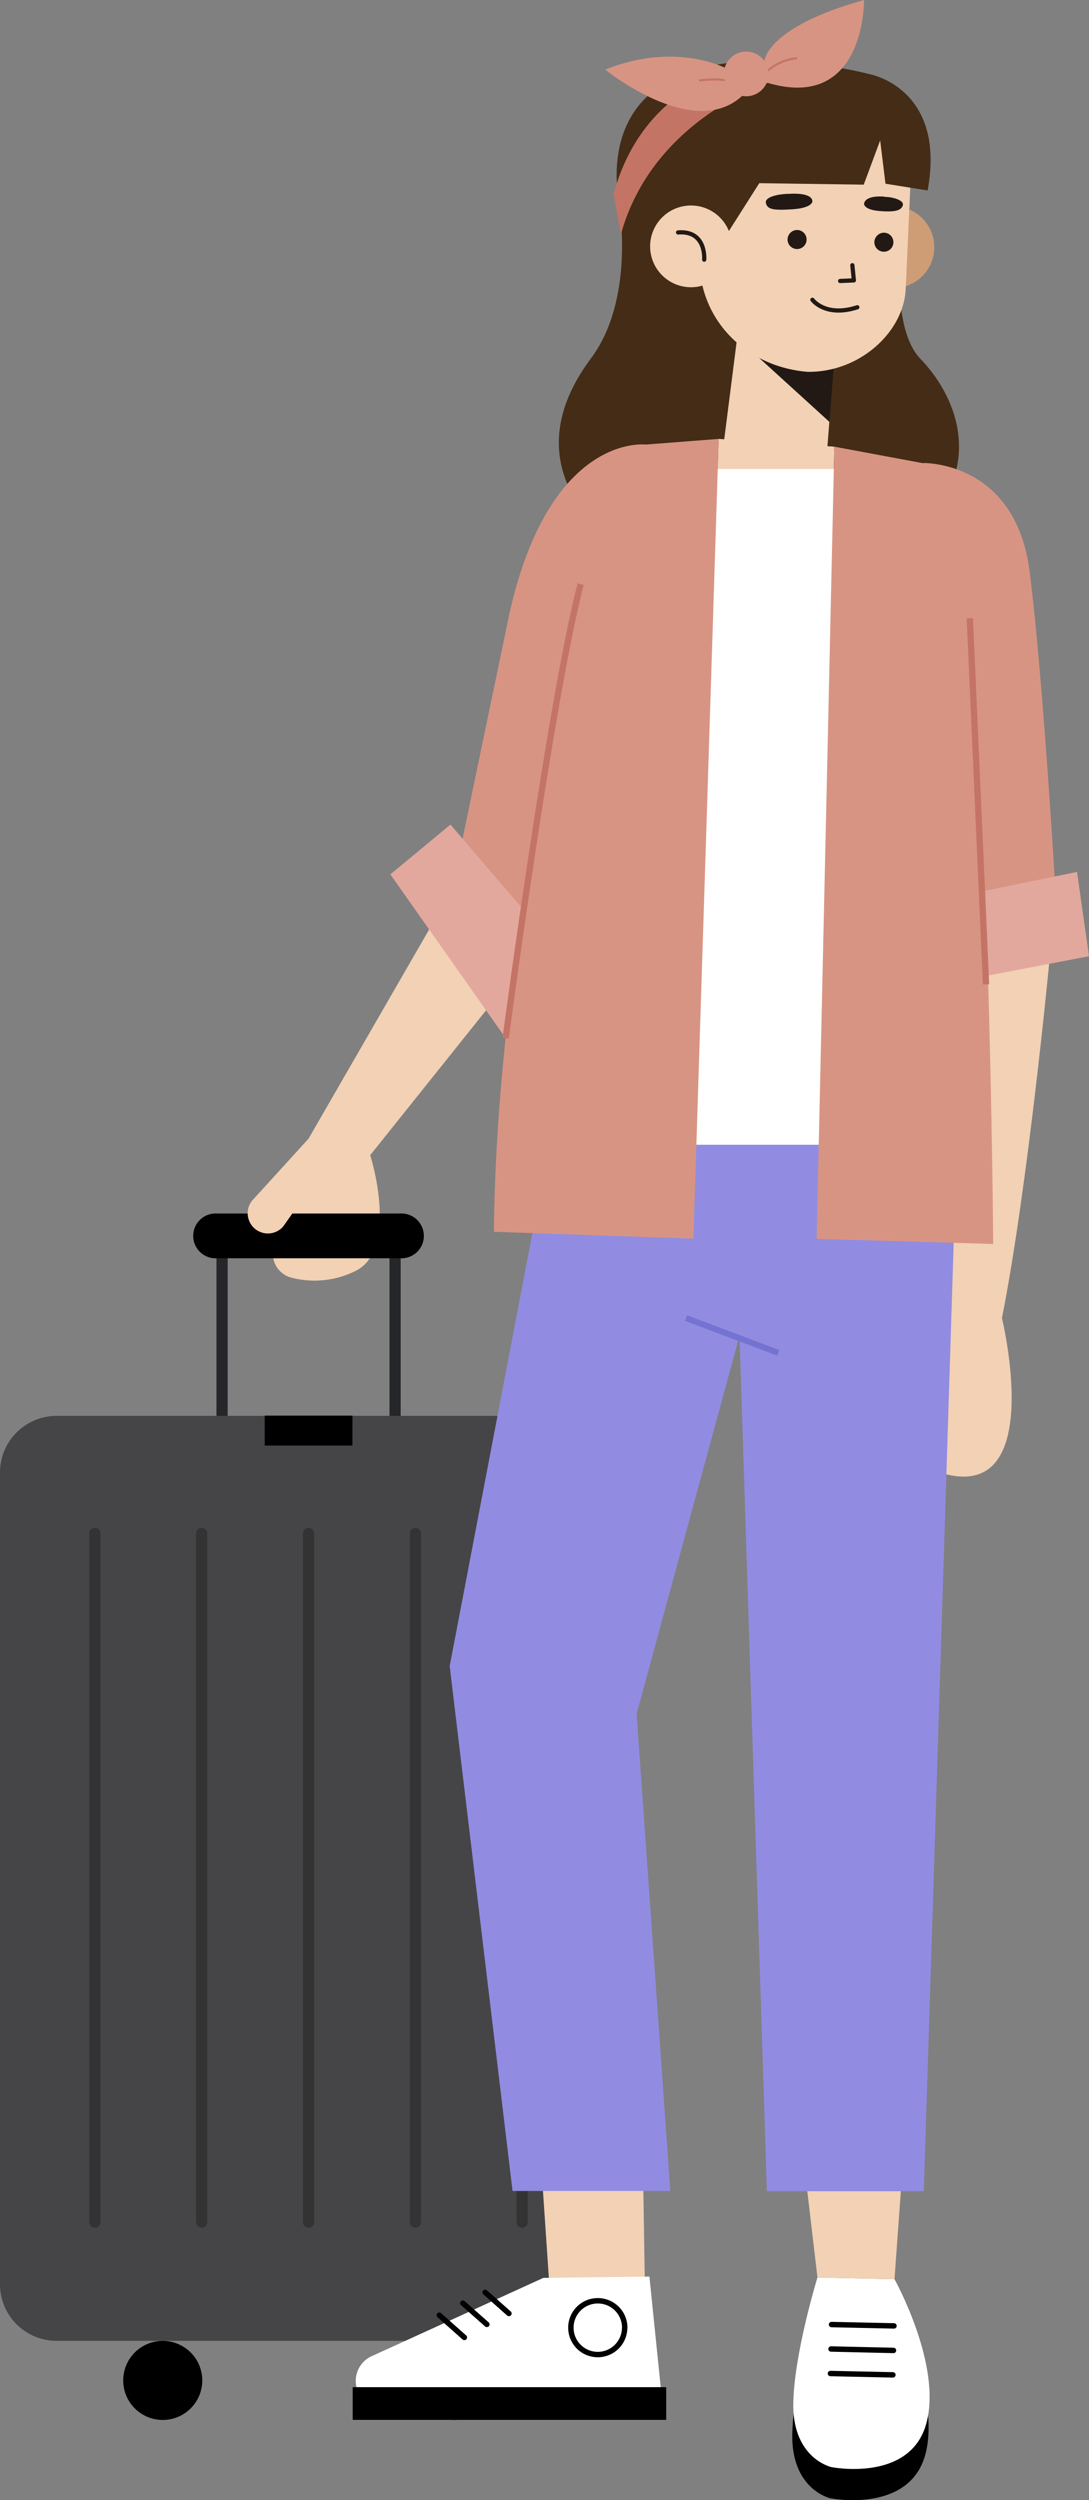 <svg xmlns="http://www.w3.org/2000/svg" viewBox="0 0 129.22 296.66"><rect x="0" y="0" width="129.22" height="296.66" fill="#808080" stroke="none"/><g id="Layer_2" data-name="Layer 2"><g id="Layer_1-2" data-name="Layer 1"><path id="Path_35616" data-name="Path 35616" d="M109.2,42.56c-4.09-4.24-2-17.51-2-17.51L90.17,18.67,73.49,24.53s1.87,11-3.37,18c-3.47,4.65-6.61,11.93.32,19.71s19.73,3.4,19.73,3.4S103,70,109.9,62.27s3.32-15.55-.7-19.71" style="fill:#442c16"/><path id="Path_35617" data-name="Path 35617" d="M118.89,156.4s6,24.58-9.38,17.54l-.88-17.54Z" style="fill:#f2d1b5"/><path id="Path_35618" data-name="Path 35618" d="M124.49,114.35s-2.56,26.77-5.6,42.05l-9.38,2.83L113,111Z" style="fill:#f2d1b5"/><path id="Path_35619" data-name="Path 35619" d="M109.56,54.94s10.93-.27,12.61,12.84S125.44,109,125.44,109s-17,2.85-15.88,2.33,0-56.38,0-56.38" style="fill:#d89483"/><path id="Path_35620" data-name="Path 35620" d="M111.66,106.77l16.14-3.31,1.42,10-17.56,3.36Z" style="fill:#e3a89d"/><path id="Path_35621" data-name="Path 35621" d="M43.35,135.68c.54.38,4.14,12.38-1.06,15.07a10.88,10.88,0,0,1-7.68.86,2.92,2.92,0,0,1-2.22-3.06l.54-7.74,3.68-5.7Z" style="fill:#f2d1b5"/><path id="Path_35622" data-name="Path 35622" d="M26.35,171.6V148.38a1.87,1.87,0,0,1,1.87-1.87H45a1.88,1.88,0,0,1,1.88,1.87V172.6" style="fill:none;stroke:#252629;stroke-width:1.328px"/><path id="Path_35623" data-name="Path 35623" d="M47.47,149.3H25.75a2.66,2.66,0,1,1,0-5.31H47.47a2.66,2.66,0,1,1,0,5.31"/><path id="Path_35624" data-name="Path 35624" d="M66.5,277.75H6.72A6.71,6.71,0,0,1,0,271V174.69A6.72,6.72,0,0,1,6.72,168H66.5a6.72,6.72,0,0,1,6.72,6.72h0V271a6.71,6.71,0,0,1-6.72,6.71h0" style="fill:#454547"/><line id="Line_163" data-name="Line 163" x1="11.26" y1="181.95" x2="11.26" y2="263.67" style="fill:none;stroke:#333;stroke-linecap:round;stroke-linejoin:round;stroke-width:1.328px"/><line id="Line_164" data-name="Line 164" x1="23.93" y1="181.95" x2="23.93" y2="263.67" style="fill:none;stroke:#333;stroke-linecap:round;stroke-linejoin:round;stroke-width:1.328px"/><line id="Line_165" data-name="Line 165" x1="36.61" y1="181.95" x2="36.61" y2="263.67" style="fill:none;stroke:#333;stroke-linecap:round;stroke-linejoin:round;stroke-width:1.328px"/><line id="Line_166" data-name="Line 166" x1="49.29" y1="181.95" x2="49.29" y2="263.67" style="fill:none;stroke:#333;stroke-linecap:round;stroke-linejoin:round;stroke-width:1.328px"/><line id="Line_167" data-name="Line 167" x1="61.96" y1="181.95" x2="61.96" y2="263.67" style="fill:none;stroke:#333;stroke-linecap:round;stroke-linejoin:round;stroke-width:1.328px"/><rect id="Rectangle_7544" data-name="Rectangle 7544" x="31.41" y="167.97" width="10.41" height="3.55"/><path id="Path_35625" data-name="Path 35625" d="M24,282.45a4.69,4.69,0,1,1-4.69-4.69A4.69,4.69,0,0,1,24,282.45"/><path id="Path_35626" data-name="Path 35626" d="M58.65,282.45A4.69,4.69,0,1,1,54,277.76a4.69,4.69,0,0,1,4.69,4.69"/><path id="Path_35627" data-name="Path 35627" d="M36.61,135.11l-6.72,7.38a2.4,2.4,0,0,0,3.63,3.13l.11-.13,3-4.24Z" style="fill:#f2d1b5"/><path id="Path_35628" data-name="Path 35628" d="M54.86,103.46,36.61,135.11l6.66,2.78L62.22,114.2Z" style="fill:#f2d1b5"/><path id="Path_35629" data-name="Path 35629" d="M76.59,52.75s-11.31-1.42-16.13,20L54.89,99.52l-5.77,5.58,13.1,18.08L74.86,74.62Z" style="fill:#d89483"/><path id="Path_35630" data-name="Path 35630" d="M53.45,97.84l9.95,11.6L60,123.18,46.32,103.75Z" style="fill:#e3a89d"/><path id="Path_35631" data-name="Path 35631" d="M96.9,272.89c.49.2,9.14.2,9.14.2s5.71,11.32,3.73,18.26-11.26,5.08-11.26,5.08-4.46-1-4.5-7.26c0-5.91,2.89-16.28,2.89-16.28"/><path id="Path_35632" data-name="Path 35632" d="M97,270.24l9.14.2s5.73,10.27,3.75,17.21-11.26,5.08-11.26,5.08-4.46-1-4.5-7.26c0-5.91,2.87-15.24,2.87-15.24" style="fill:#fff"/><line id="Line_168" data-name="Line 168" x1="98.54" y1="281.63" x2="105.95" y2="281.79" style="fill:none;stroke:#000;stroke-linecap:round;stroke-linejoin:round;stroke-width:0.643px"/><line id="Line_169" data-name="Line 169" x1="98.61" y1="278.72" x2="106.02" y2="278.89" style="fill:none;stroke:#000;stroke-linecap:round;stroke-linejoin:round;stroke-width:0.643px"/><line id="Line_170" data-name="Line 170" x1="98.67" y1="275.82" x2="106.08" y2="275.98" style="fill:none;stroke:#000;stroke-linecap:round;stroke-linejoin:round;stroke-width:0.643px"/><path id="Path_35633" data-name="Path 35633" d="M97,270.24l-2.57-21.8,13.33-.42-1.62,22.42Z" style="fill:#f2d1b5"/><path id="Path_35634" data-name="Path 35634" d="M63.66,248.62,65.31,273l11.23-.48-.39-24.69Z" style="fill:#f2d1b5"/><path id="Path_35635" data-name="Path 35635" d="M64.48,270.28,44,279.62a3.23,3.23,0,0,0-1.7,3.63h36.1l-1.34-13.12Z" style="fill:#fff"/><rect id="Rectangle_7545" data-name="Rectangle 7545" x="41.85" y="283.25" width="37.2" height="3.88"/><path id="Path_35636" data-name="Path 35636" d="M74.12,276.23A3.19,3.19,0,1,1,71,273a3.19,3.19,0,0,1,3.13,3.24Z" style="fill:none;stroke:#000;stroke-linecap:round;stroke-linejoin:round;stroke-width:0.643px"/><line id="Line_171" data-name="Line 171" x1="57.57" y1="272" x2="60.39" y2="274.51" style="fill:none;stroke:#000;stroke-linecap:round;stroke-linejoin:round;stroke-width:0.643px"/><line id="Line_172" data-name="Line 172" x1="54.92" y1="273.28" x2="57.77" y2="275.8" style="fill:none;stroke:#000;stroke-linecap:round;stroke-linejoin:round;stroke-width:0.643px"/><line id="Line_173" data-name="Line 173" x1="52.13" y1="274.71" x2="55.1" y2="277.35" style="fill:none;stroke:#000;stroke-linecap:round;stroke-linejoin:round;stroke-width:0.643px"/><path id="Path_35637" data-name="Path 35637" d="M66.33,129.8l47.47-2.51L109.62,260H91L87.75,158.49,75.54,203.36l4,56.61-18.72,0-7.46-62.28Z" style="fill:#918ce1"/><line id="Line_174" data-name="Line 174" x1="81.41" y1="156.4" x2="92.35" y2="160.52" style="fill:none;stroke:#7573d1;stroke-width:0.708px"/><path id="Path_35638" data-name="Path 35638" d="M103.3,8.83S81.08,2.82,74.8,14C70.24,22,75.63,36.67,86,40.79c9.91,3.93,7.1-28.38,7.1-28.38Z" style="fill:#442c16"/><path id="Path_35639" data-name="Path 35639" d="M101.18,28.92a4.85,4.85,0,1,0,5.24-4.42,4.86,4.86,0,0,0-5.24,4.42" style="fill:#ce9d75"/><path id="Path_35640" data-name="Path 35640" d="M99,42.46,98.18,53c-.28,3.7-2.71,5.5-6.35,5.2-3.11-.26-5.89-2.11-6-5.23l2.1-16.51Z" style="fill:#f2d1b5"/><path id="Path_35641" data-name="Path 35641" d="M85.27,52.08,99,53l-.15,6.82s-5.26,6-13.78-.92Z" style="fill:#f2d1b5"/><path id="Path_35642" data-name="Path 35642" d="M98.43,50.07,86.27,39l12.84,2.38Z" style="fill:#221914"/><path id="Path_35643" data-name="Path 35643" d="M95.77,44.12h0c6.23.11,11.45-4.72,11.7-9.8l.54-12A11.82,11.82,0,0,0,97.2,9.94c-6.51-.55-13.36,4.19-13.91,10.69L83,30.29c-.26,7.46,5.37,13.21,12.81,13.83" style="fill:#f2d1b5"/><path id="Path_35644" data-name="Path 35644" d="M90.79,20.64l-5.22,8.22L77.33,19Z" style="fill:#442c16"/><path id="Path_35645" data-name="Path 35645" d="M77.16,28.83A4.85,4.85,0,1,0,82.4,24.4a4.85,4.85,0,0,0-5.24,4.43" style="fill:#f2d1b5"/><path id="Path_35646" data-name="Path 35646" d="M83.56,30.81s.3-3.5-3.1-3.23" style="fill:none;stroke:#221914;stroke-linecap:round;stroke-linejoin:round;stroke-width:0.5px"/><path id="Path_35647" data-name="Path 35647" d="M101.14,31.47l.18,1.8-1.63.07" style="fill:none;stroke:#221914;stroke-linecap:round;stroke-linejoin:round;stroke-width:0.5px"/><path id="Path_35648" data-name="Path 35648" d="M93.68,23s2.69-.23,2.72.9c0,0,0,.77-2.35.93s-3,0-3.17-.74S92.42,23,93.68,23" style="fill:#221914"/><path id="Path_35649" data-name="Path 35649" d="M104.93,23.33s-2.22-.23-2.4.83c0,0-.1.72,1.84.88s2.58-.1,2.76-.68-1.14-1-2.2-1" style="fill:#221914"/><path id="Path_35650" data-name="Path 35650" d="M103.75,28.74a1.13,1.13,0,1,0,1.17-1.13,1.15,1.15,0,0,0-1.17,1.13" style="fill:#221914"/><path id="Path_35651" data-name="Path 35651" d="M93.45,28.42a1.13,1.13,0,1,0,1.16-1.13,1.14,1.14,0,0,0-1.16,1.13" style="fill:#221914"/><path id="Path_35652" data-name="Path 35652" d="M96.4,35.57s1.53,2.12,5.33.89" style="fill:none;stroke:#221914;stroke-linecap:round;stroke-linejoin:round;stroke-width:0.5px"/><path id="Path_35653" data-name="Path 35653" d="M103.3,8.83s9,1.7,6.77,13.77l-5-.8-.63-5.14-1.95,5.25-19.1-.27-2.58-9.08L89.44,9.7Z" style="fill:#442c16"/><path id="Path_35654" data-name="Path 35654" d="M73.69,27.87,72.81,23C77.22,6.84,93.34,6.92,93.48,6.92L92,9.58c-.49,0-14.57,4.47-18.34,18.29" style="fill:#c47465"/><path id="Path_35655" data-name="Path 35655" d="M86.67,8.36s-6.08-3.62-14.85-.1c0,0,11.4,9.29,17,2.3Z" style="fill:#d89483"/><path id="Path_35656" data-name="Path 35656" d="M90.71,7.25s.15-4,11.82-7.25c0,0,.17,13.34-11.55,9.8" style="fill:#d89483"/><path id="Path_35657" data-name="Path 35657" d="M87.4,9.94s-1-.81-4.45-.39" style="fill:none;stroke:#c47465;stroke-width:0.25px"/><path id="Path_35658" data-name="Path 35658" d="M90.71,8.77a6.07,6.07,0,0,1,3.87-1.86" style="fill:none;stroke:#c47465;stroke-width:0.25px"/><path id="Path_35659" data-name="Path 35659" d="M91.17,8.44a2.65,2.65,0,1,1-3-2.29h0a2.64,2.64,0,0,1,3,2.29" style="fill:#d89483"/><rect id="Rectangle_7546" data-name="Rectangle 7546" x="80.46" y="55.65" width="26.69" height="80.18" style="fill:#fff"/><path id="Path_35660" data-name="Path 35660" d="M71.55,57.08c-2.88,13.18-12.7,55.85-12.94,89.08l23.67.81,3-94.89-8.67.67a5.51,5.51,0,0,0-5,4.34" style="fill:#d89483"/><path id="Path_35661" data-name="Path 35661" d="M60,123.18s5.31-40,8.9-53.87" style="fill:none;stroke:#c47465;stroke-width:0.75px"/><path id="Path_35662" data-name="Path 35662" d="M99,53,96.9,147l20.95.6s-.38-59.65-4.19-87.77c-.32-2.38-1.73-4.45-4.1-4.86Z" style="fill:#d89483"/><line id="Line_175" data-name="Line 175" x1="117" y1="116.8" x2="115.08" y2="73.36" style="fill:none;stroke:#c47465;stroke-width:0.75px"/></g></g></svg>